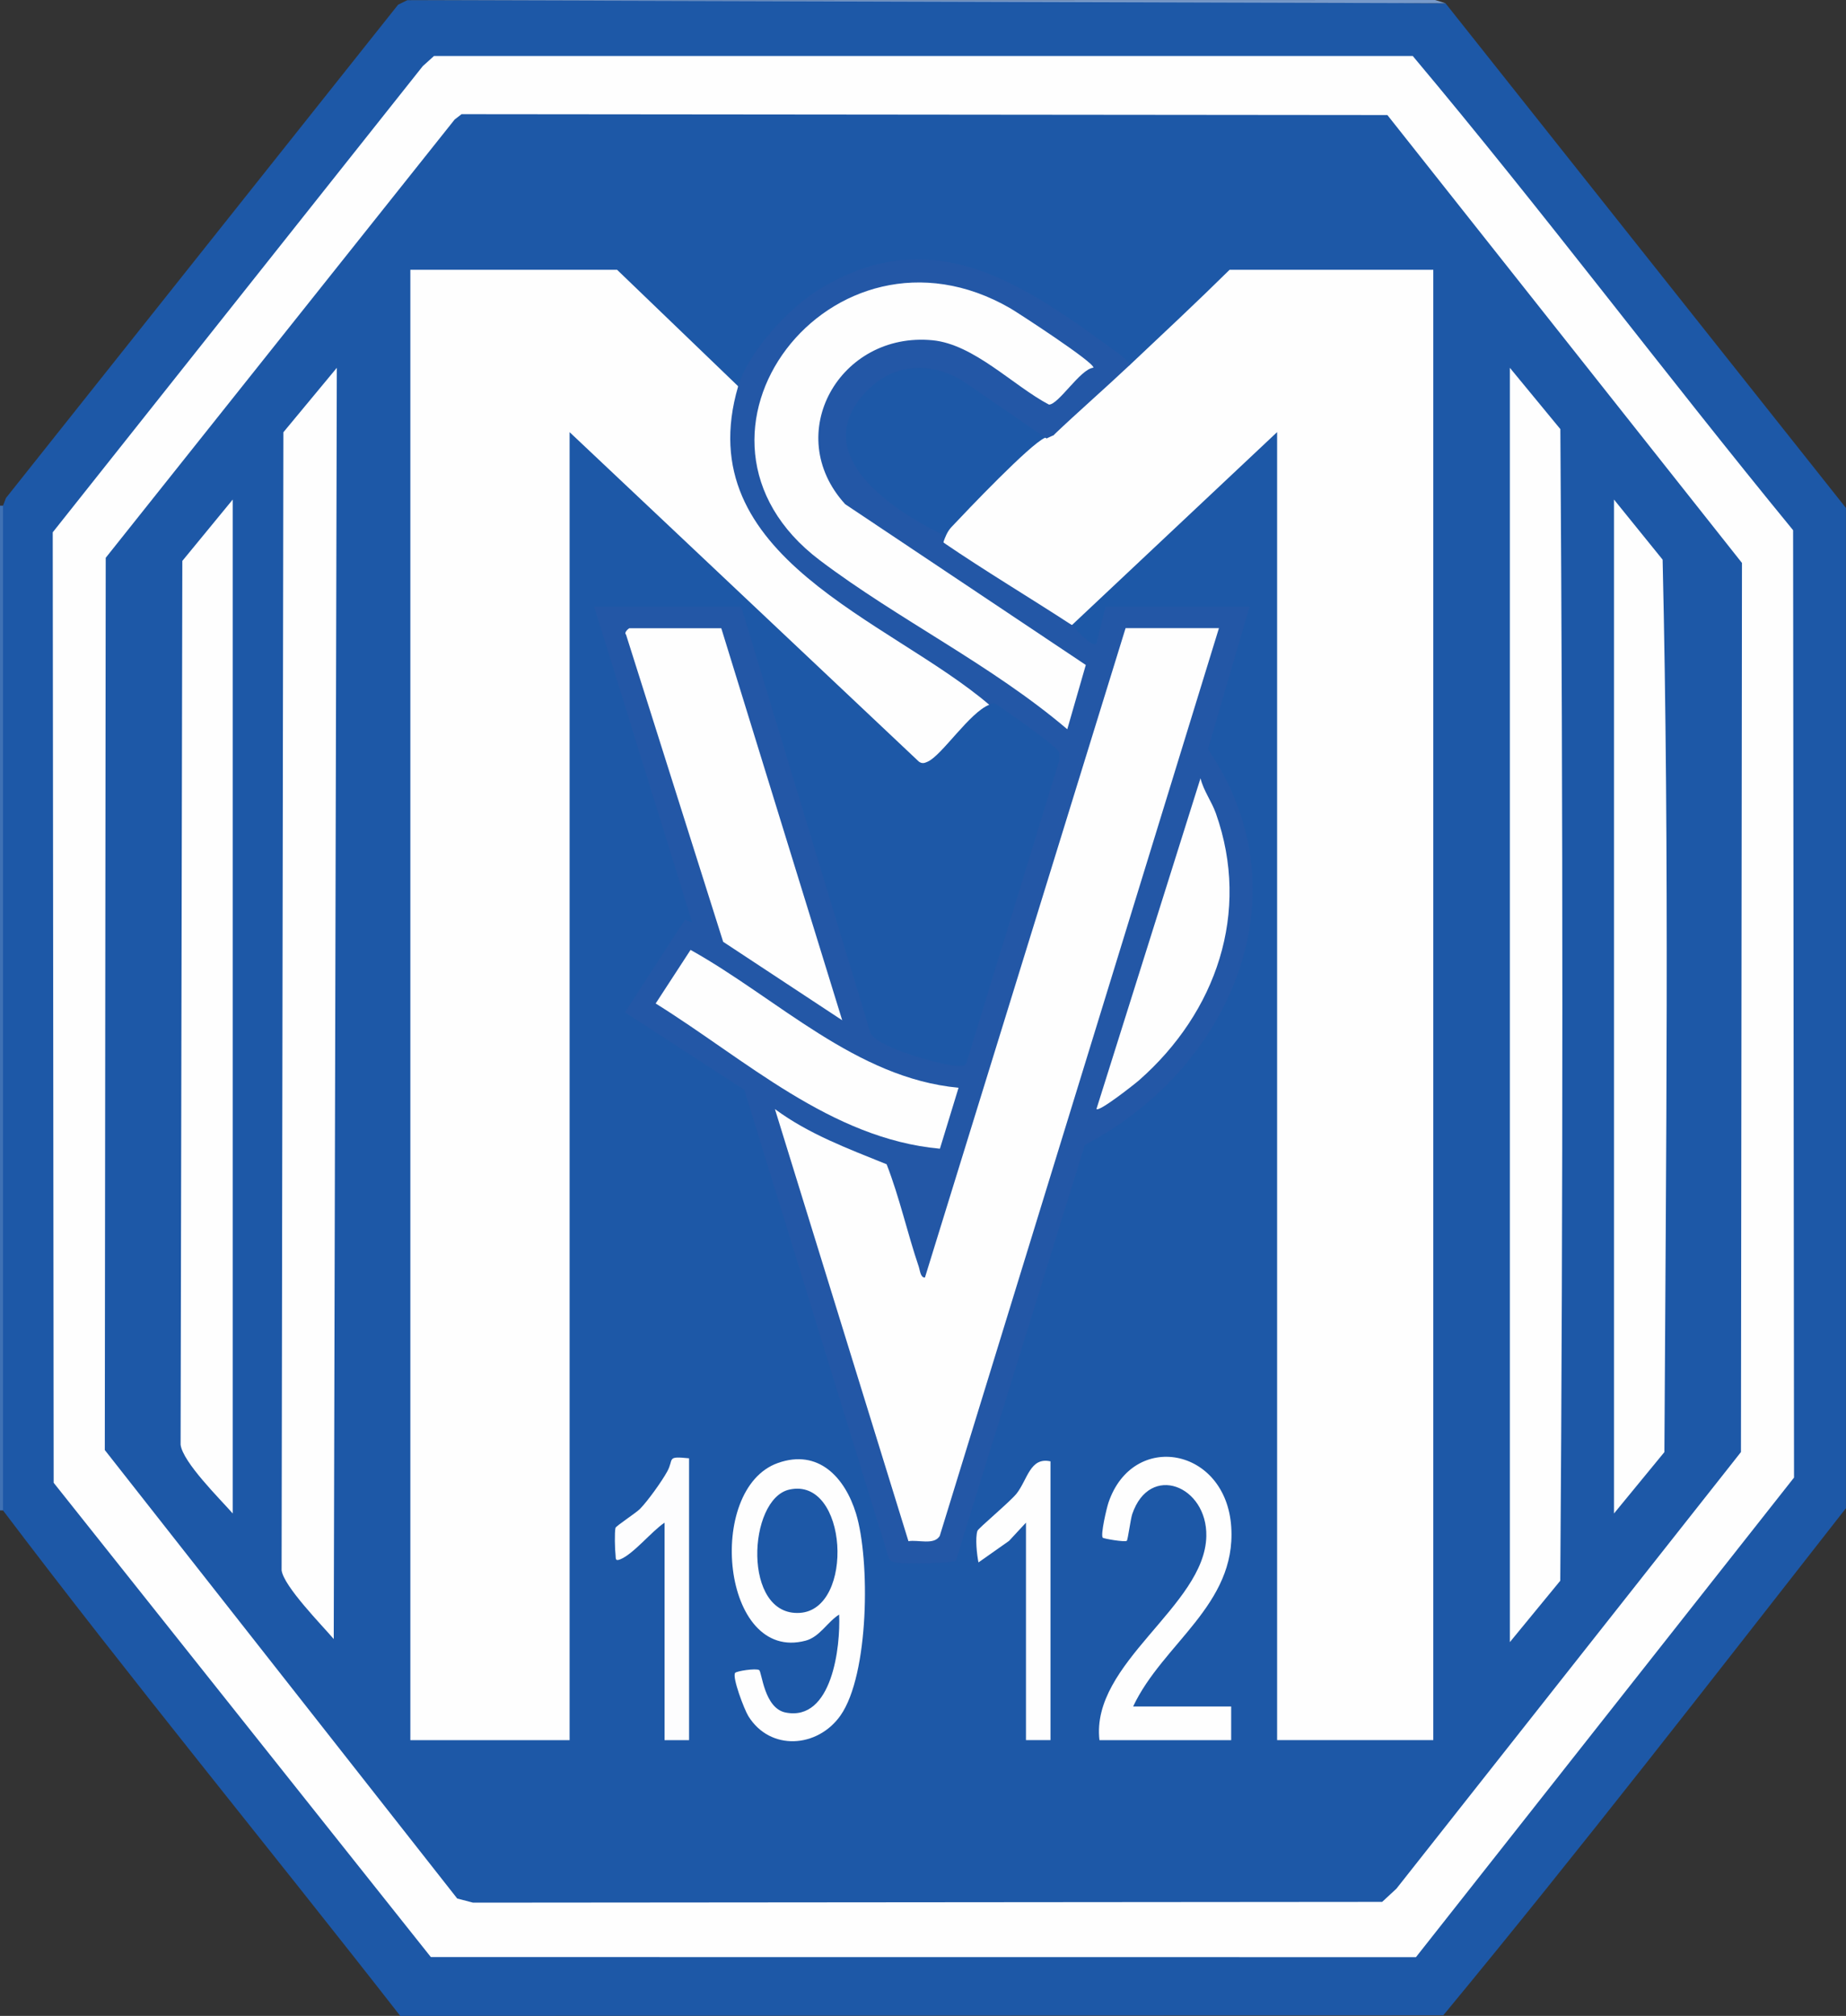 <?xml version="1.0" encoding="UTF-8"?><svg id="Ebene_1" xmlns="http://www.w3.org/2000/svg" viewBox="0 0 437.58 477.81"><rect x="0" y="0" width="437.58" height="477.81" fill="#333333" stroke="none"/><g id="_2GVuE9.tif"><path d="M.73,358h-.73V119.85h.73c.58.06,1.45.29,1.45.7.48,77.94.48,158.59,0,236.55l-1.45.91Z" fill="#3f71b4"/><path d="M96.55.05c82.04-.1,164.08.14,246.1.73l94.92,119.62v237.07c-31.52,40.26-62.92,80.85-95.44,120.19l-247.25.16c-31.21-40.02-63.63-79.44-94.16-119.81V119.85l.69-1.81L94.37,1.11l2.18-1.06Z" fill="#1d58a7"/><polygon points="342.66 .77 96.55 .05 340.19 0 342.66 .77" fill="#7799c9"/><path d="M102.87,13.27h232.01c30.84,36.71,59.71,75.28,90.16,112.4l.22,224.55-89.62,113.67-233.51-.02L12.72,351.45l-.22-225.28L100.21,15.68l2.67-2.41Z" fill="#fefefe"/><polygon points="108.38 449.99 24.84 343.69 25.06 132.21 107.77 28.33 109.41 27.06 328.87 27.27 412.92 133.43 412.68 344.17 331.02 447.65 327.63 450.79 112.13 450.97 108.38 449.99" fill="#1d58a7"/><path d="M79.12,388.5c-2.83-3.32-11.85-12.49-12.37-16.3l.42-269.74,12.67-15.28-.73,301.32Z" fill="#fefefe"/><path d="M357.9,389.22V87.18l11.97,14.53c.62,90.86.65,182.08-.02,272.96l-11.95,14.55Z" fill="#fefefe"/><path d="M55.17,358.73c-3.06-3.48-11.86-12.16-12.36-16.32l.41-209.46,11.95-14.55v240.33Z" fill="#fefefe"/><path d="M382.58,358.73V118.4l11.53,14.25c1.64,70.22.8,141.16.42,211.53l-11.95,14.55Z" fill="#fefefe"/><path d="M268.61,404.47h23.23v7.99h-31.22c-2.14-18.32,25.01-31.79,25.33-48.36.23-11.94-13.4-17.43-17.56-5.23-.4,1.19-1.04,6.13-1.29,6.33-.45.38-5.51-.5-5.7-.73-.58-.68.93-7.06,1.36-8.33,5.79-17.08,27.88-13.13,29.1,5.82,1.19,18.45-16.27,27.63-23.25,42.5Z" fill="#fefefe"/><path d="M163.34,345.66v66.8h-5.81v-51.55c-2.97,1.94-7.42,7.49-10.54,8.7-1.26.49-.98-.31-1.08-1.07-.16-1.24-.26-5.37-.01-6.4.11-.45,4.9-3.56,5.82-4.51,1.86-1.91,5.12-6.46,6.43-8.83,1.69-3.05-.32-3.7,5.19-3.15Z" fill="#fdfdfe"/><path d="M249.01,346.38v66.07h-5.81v-51.55l-4.02,4.33-7.24,5.1c-.38-1.87-.81-5.83-.24-7.5.21-.61,7.85-6.98,9.3-8.85,2.6-3.35,3.18-8.67,8-7.61Z" fill="#fefefe"/><path d="M249.73,103.15c-8.76,8.34-16.89,17.53-26.13,25.41-7.56-5.16-22.49-11.32-23.89-21.48-1.65-11.95,7.29-21.43,19.17-21.41,9.34.02,22.45,13.33,30.85,17.48Z" fill="#1d58a7"/><path d="M174.25,396.52c.3-.44,4.95-1.16,5.7-.67.66.43,1.18,9.06,6.28,10.06,11.06,2.17,13.03-15.72,12.68-23.22-2.8,1.75-4.59,5.3-7.96,6.19-19.89,5.28-23.82-36.01-6.55-42.12,9.59-3.4,15.88,3.4,18.51,11.97,3.37,11.01,3.12,38.2-3.68,47.88-5.4,7.68-16.65,8.52-21.84.15-.96-1.54-3.87-9.18-3.14-10.23Z" fill="#fefefe"/><path d="M187.09,353.07c13.94-3.14,15.56,28.41,2.49,29.22-13.67.85-12.35-27-2.49-29.22Z" fill="#1d58a7"/><path d="M174.96,91.53l.84,2.43c-6.29,22.34,10.19,38.9,27.5,50.06,10.58,6.55,20.87,13.5,30.86,20.86l.32,2.17c-4.62,1.81-11.16,11.9-14.53,13.46-.8.37-1.37.57-2.15,0l-82.78-78.08v310.03h-37.75V63.94h49l28.68,27.59Z" fill="#fefefe"/><path d="M267.88,86.45c7.9-7.45,15.86-14.88,23.59-22.51h48.28v348.51h-37.02V102.42l-48.64,45.74c-10.88-4.28-22.33-11.24-30.49-19.6.45-1.29.97-2.6,1.91-3.61,3.95-4.2,18.67-19.66,22.17-21.17.65-.28,1.35-.47,2.05-.63,3.87-6.85,11.09-13.21,18.15-16.7Z" fill="#fefefe"/><path d="M267.88,86.45c-5.95,5.61-12.33,11.16-18.15,16.7l-1.65.78-18.47-12.67c-7.45-5.48-17.06-5.67-23.78,1.04-14.94,14.9,5.12,28.37,17.69,34.47l.08,1.8c10.05,6.86,20.44,13.04,30.49,19.6.44.29,4.7,5.54,5.8,4.35l2.18-8.71h34.12l-9.85,33.77c23.58,34.49,5.1,75.88-29.2,93.81l-30.56,98.54c-.39.6-12.62.73-14.25.43-.84-.16-1.4-.31-1.69-1.21l-34.2-110.82-28.29-18.38,14.19-21.94,1.73.59-23.22-74.78h34.85l30.67,101.11c1.59,3.38,17.5,7.84,21.31,7.76.62-.01,1.06-.09,1.38-.68l22.02-71.72.02-1.82c-.46-1.69-12.75-10-15.15-11.68-.53-.37-1.39.31-1.44.27-23.68-20.27-71.45-34.89-59.53-75.51,2.4-8.17,12.13-18.7,19.38-23.09,27.41-16.61,49.22-.44,71.19,15.65.92.67,1.65,1.48,2.36,2.36Z" fill="#2357a6"/><path d="M288.94,148.89l-66.18,215.16c-1.37,2.25-5.09.85-7.42,1.25l-31.65-102.42c8.07,5.96,17.28,9.35,26.48,13.08,3.08,7.92,4.9,16.29,7.63,24.32.27.81.41,2.63,1.45,2.52l47.56-153.92h22.14Z" fill="#fefefe"/><path d="M259.17,87.16c-3.08.29-8.24,8.75-10.52,8.74-8.49-4.47-17.76-14.3-27.61-15.25-21.97-2.11-35.83,22.24-20.7,38.85l57.04,38.11-4.39,15.24c-17.95-15.28-40.02-25.96-58.67-40.06-38.95-29.45,2.85-84.18,45.18-59.71,1.59.92,20.36,13.1,19.66,14.09Z" fill="#fefefe"/><path d="M170.97,148.89l28.67,92.94-28.22-18.6-23.03-72.83c-.59-.48.7-1.5.8-1.5h21.78Z" fill="#fefefe"/><path d="M227.22,257.81l-4.42,14.46c-25.9-2.36-46.17-21.24-67.38-34.42l8.27-12.7c20.52,11.43,39.21,30.42,63.53,32.67Z" fill="#fefefe"/><path d="M259.9,262.88l24.67-78.41c.73,2.99,2.63,5.45,3.65,8.33,8.31,23.48.05,47.15-18.15,63.19-1.01.89-9.5,7.61-10.17,6.88Z" fill="#fefefe"/></g></svg>